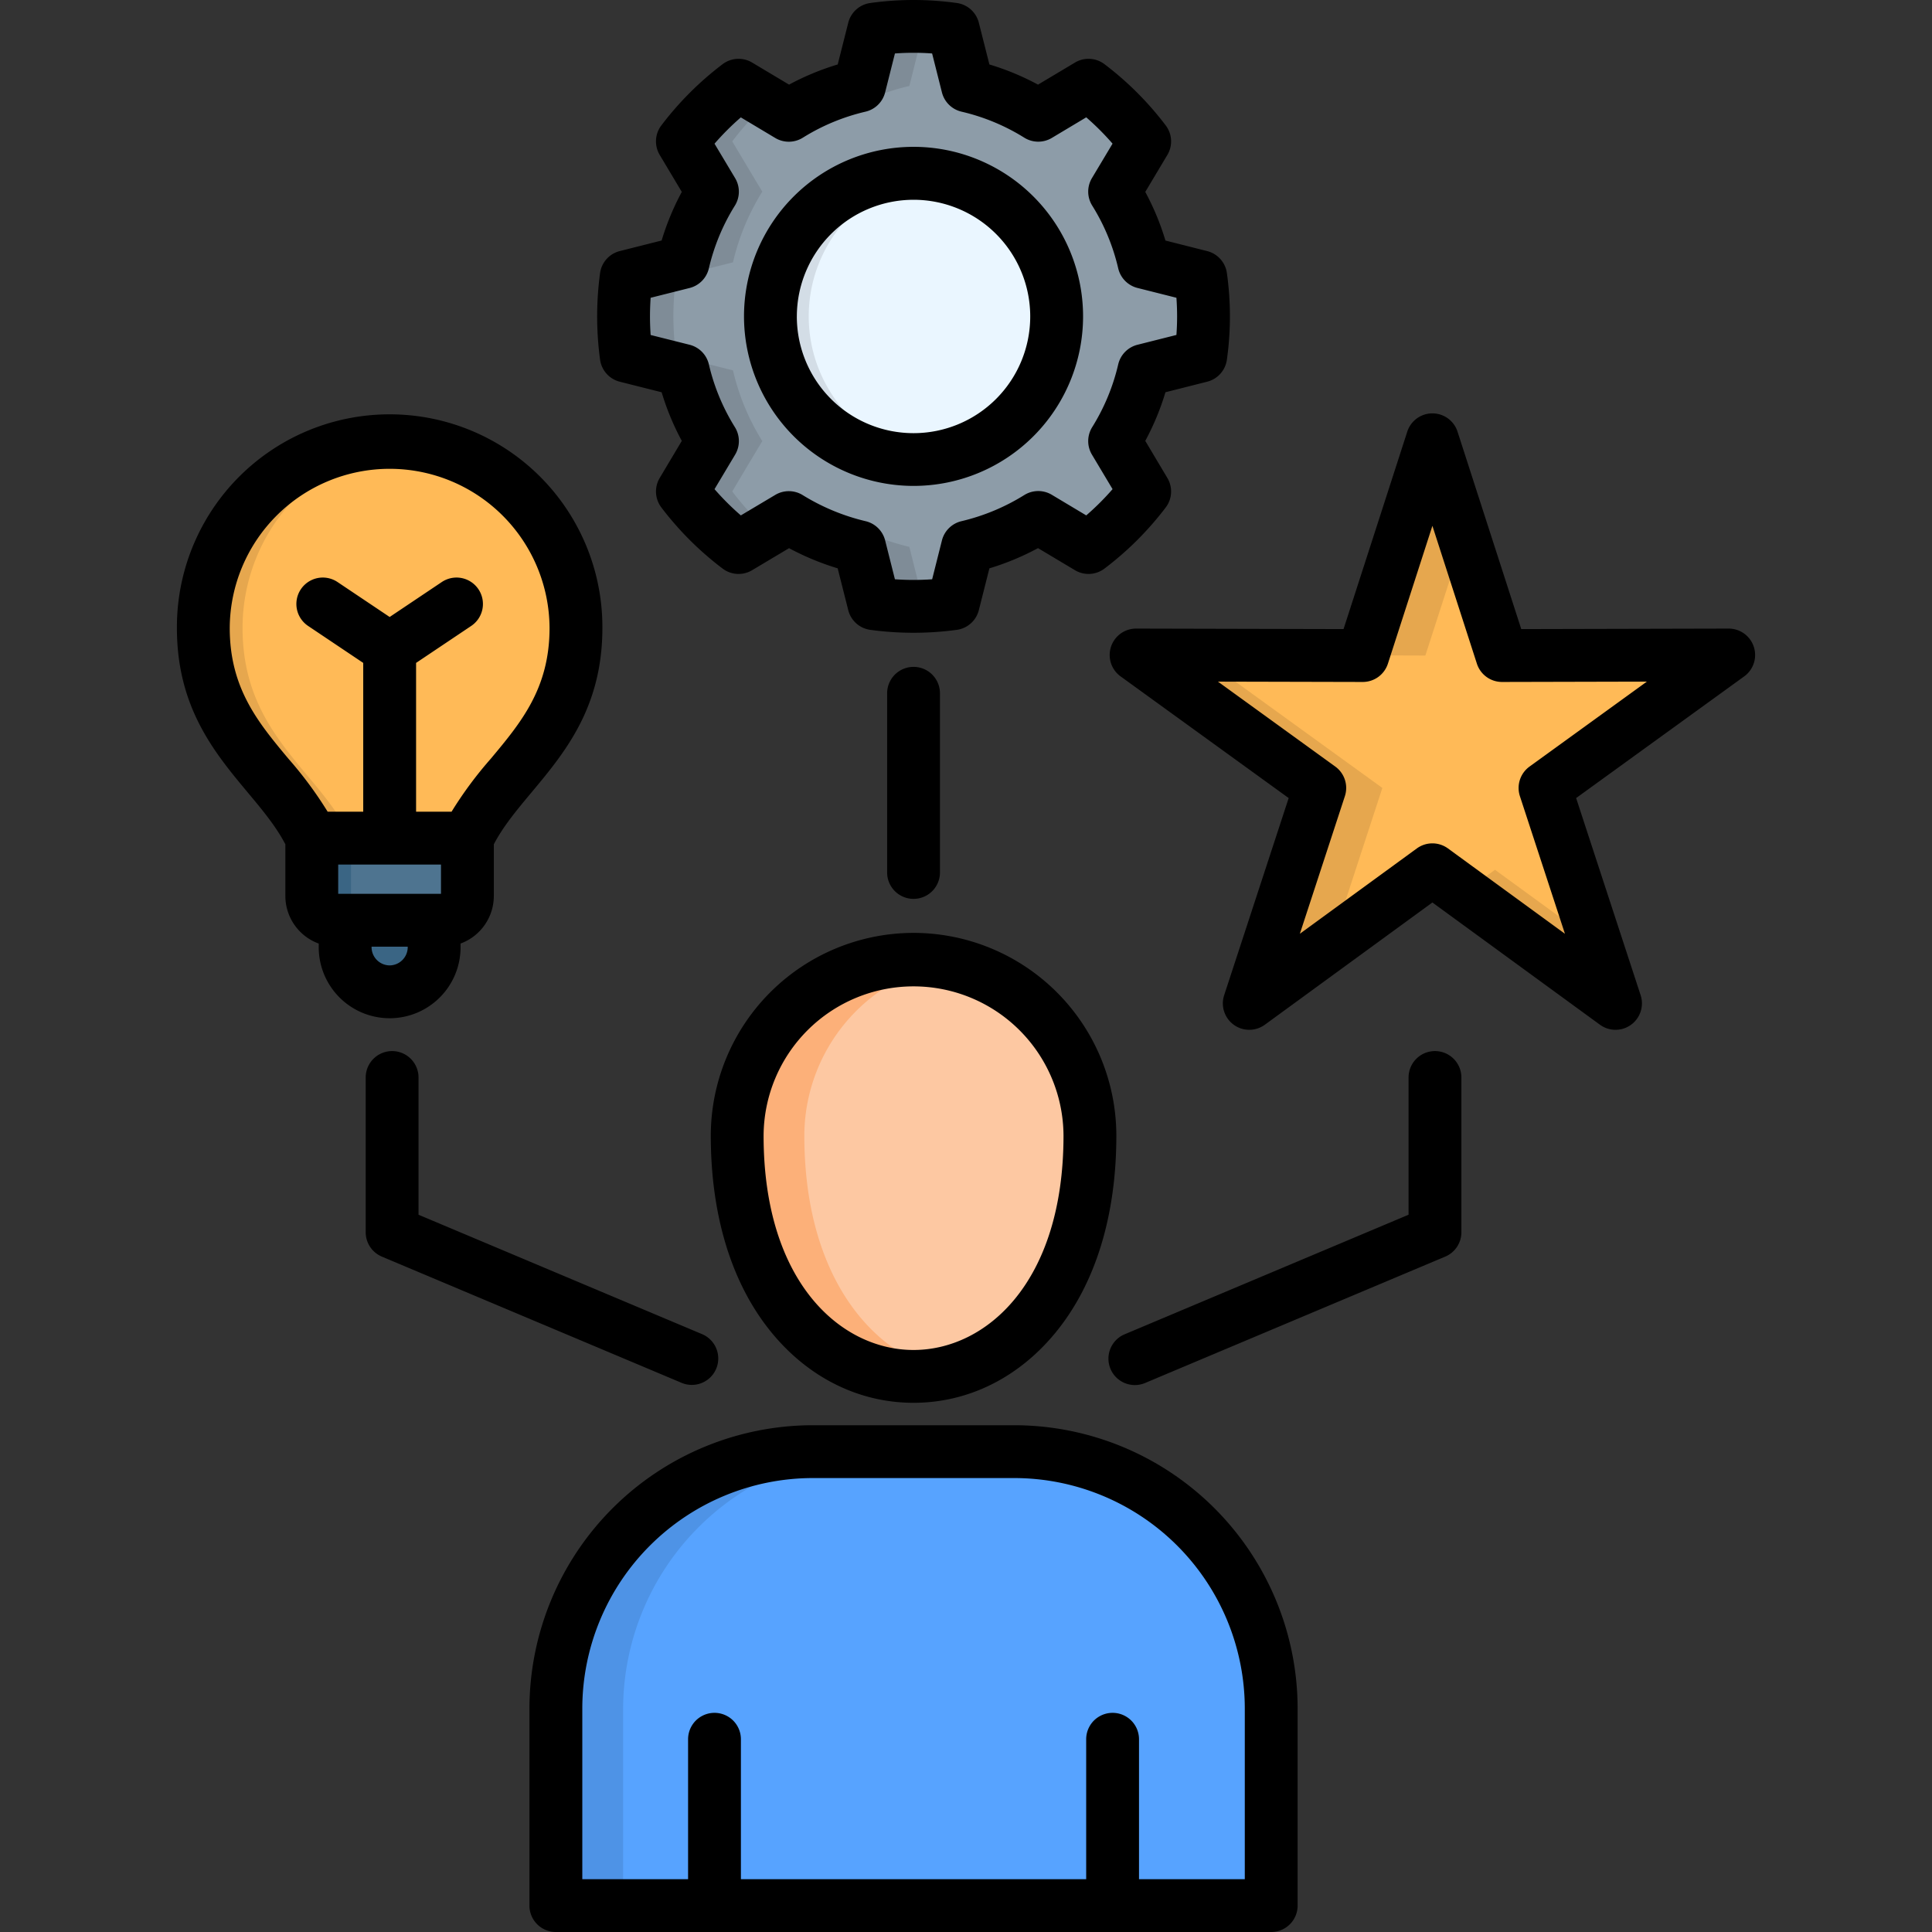 <svg xmlns="http://www.w3.org/2000/svg" id="Layer_1" viewBox="0 0 512 512" data-name="Layer 1"><rect x="0" y="0" width="512" height="512" fill="#333333" stroke="none"/><g fill-rule="evenodd"><path d="m195.381 300.943a46.729 46.729 0 0 1 93.458 0c0 85.1-93.458 85.1-93.458 0z" fill="#fdc8a2"></path><path d="m147.305 505.01h189.582v-52.21a68.293 68.293 0 0 0 -68.087-68.093h-53.4a68.293 68.293 0 0 0 -68.095 68.093z" fill="#57a3ff"></path><path d="m181.038 98.153a61.773 61.773 0 0 0 7.767 18.737l-3.6 6.009-4.366 7.342a76.923 76.923 0 0 0 14.882 14.853l7.314-4.365 6.009-3.572a62.787 62.787 0 0 0 18.737 7.767l1.729 6.775 2.07 8.277a78.349 78.349 0 0 0 21.033 0l2.1-8.277 1.7-6.775a63.231 63.231 0 0 0 18.737-7.767l6.01 3.572 7.341 4.365a77.685 77.685 0 0 0 14.882-14.853l-4.394-7.342-3.571-6.009a62.537 62.537 0 0 0 7.767-18.737l6.774-1.7 8.278-2.1a78.459 78.459 0 0 0 0-21.033l-8.278-2.1-6.774-1.7a62.839 62.839 0 0 0 -7.767-18.737l3.571-6.009 4.394-7.314a77.866 77.866 0 0 0 -14.883-14.879l-7.341 4.366-6.01 3.6a61.762 61.762 0 0 0 -18.737-7.767l-1.7-6.775-2.1-8.277a75.3 75.3 0 0 0 -21.033 0l-2.07 8.277-1.729 6.775a62.067 62.067 0 0 0 -18.737 7.767l-6.009-3.6-7.314-4.366a77.1 77.1 0 0 0 -14.882 14.882l4.366 7.314 3.6 6.009a62.067 62.067 0 0 0 -7.767 18.737l-6.775 1.7-8.277 2.1a75.4 75.4 0 0 0 0 21.033l8.277 2.1z" fill="#8d9ca8"></path><path d="m204.2 83.838a37.914 37.914 0 1 0 37.9-37.9 37.919 37.919 0 0 0 -37.9 37.9z" fill="#eaf6ff"></path><path d="m91.491 226.676h23.556v20.692a11.82 11.82 0 0 1 -11.792 11.793 11.814 11.814 0 0 1 -11.764-11.793z" fill="#3a6584"></path><path d="m82.647 222.112c-8.277-17.745-28.771-27.383-28.771-55.7a49.38 49.38 0 1 1 98.759 0c0 28.318-20.466 37.956-28.744 55.7v15.335a6.448 6.448 0 0 1 -6.434 6.435h-28.375a6.449 6.449 0 0 1 -6.435-6.435z" fill="#ffba57"></path><path d="m428.134 265.907-48.501-35.405-48.529 35.405 18.652-57.09-48.643-35.206 60.067.113 18.453-57.174 18.425 57.174 60.066-.113-48.642 35.206z" fill="#ffba57"></path><path d="m123.891 222.112v15.335a6.448 6.448 0 0 1 -6.434 6.435h-28.375a6.449 6.449 0 0 1 -6.435-6.435v-15.335z" fill="#4e7490"></path><path d="m165.135 452.8a68.293 68.293 0 0 1 68.089-68.088h-17.83a68.293 68.293 0 0 0 -68.089 68.088v52.21h17.83z" fill="#4e93e6"></path><path d="m213.154 300.943a46.9 46.9 0 0 1 37.846-45.864 46.219 46.219 0 0 0 -8.9-.851 46.867 46.867 0 0 0 -46.715 46.715c0 47.991 29.707 68.911 55.616 62.788-20.069-4.734-37.843-25.654-37.843-62.788z" fill="#fcb079"></path><path d="m93.022 222.112h-10.375v15.335a6.449 6.449 0 0 0 6.435 6.435h10.4a6.473 6.473 0 0 1 -6.463-6.435v-15.335z" fill="#3a6584"></path><path d="m82.647 222.112h10.375c-8.249-17.745-28.743-27.383-28.743-55.7a49.417 49.417 0 0 1 44.192-49.124c-1.729-.171-3.458-.256-5.216-.256a49.383 49.383 0 0 0 -49.379 49.38c0 28.318 20.494 37.956 28.771 55.7z" fill="#e6a74e"></path><path d="m240.991 144.924a62.782 62.782 0 0 1 -18.738-7.767l-6.009 3.572-.227.142a61.961 61.961 0 0 0 11.764 4.053l1.729 6.775 2.07 8.277a80.13 80.13 0 0 0 10.516.709c2.239 0 4.422-.085 6.6-.283q-1.956-.171-3.912-.426l-2.1-8.277zm-18.738-114.377a62.062 62.062 0 0 1 18.738-7.767l1.7-6.775 2.1-8.277c1.3-.2 2.608-.341 3.912-.454-2.183-.17-4.366-.284-6.6-.284a75.559 75.559 0 0 0 -10.516.738l-2.07 8.277-1.729 6.775a63.9 63.9 0 0 0 -11.764 4.025l.227.142zm-23.839 92.353 3.6-6.009a61.8 61.8 0 0 1 -7.767-18.737l-6.775-1.7-8.277-2.1a75.4 75.4 0 0 1 0-21.033l8.277-2.1 6.775-1.7a62.093 62.093 0 0 1 7.767-18.737l-3.6-6.009-4.365-7.314a78.669 78.669 0 0 1 9.354-10.29l-.368-.226-7.314-4.366a77.1 77.1 0 0 0 -14.882 14.882l4.366 7.314 3.6 6.009a62.067 62.067 0 0 0 -7.767 18.737l-6.775 1.7-8.277 2.1a75.4 75.4 0 0 0 0 21.033l8.277 2.1 6.775 1.7a61.773 61.773 0 0 0 7.767 18.737l-3.6 6.009-4.366 7.342a76.923 76.923 0 0 0 14.882 14.853l7.314-4.365.368-.227a78.36 78.36 0 0 1 -9.354-10.261z" fill="#7f8c97"></path><path d="m247.17 121.425a37.929 37.929 0 0 1 0-75.175 42.867 42.867 0 0 0 -5.074-.311 37.913 37.913 0 0 0 0 75.826 37.472 37.472 0 0 0 5.074-.34z" fill="#d3dde6"></path><path d="m361.18 173.668 16.554.056 10.176-31.493-8.277-25.681zm61.766 76.337-26.759-19.5-8.277 6.038 40.224 29.367zm-70.072 0 13.465-41.188-48.615-35.178-16.611-.028 48.643 35.206-18.656 57.09z" fill="#e6a74e"></path></g><path d="m242.1 238.211a7 7 0 0 1 -7-7v-47.48a7 7 0 1 1 14 0v47.479a7 7 0 0 1 -7 7.001zm0 9.014a53.789 53.789 0 0 1 53.743 53.714c0 21.36-5.6 39.451-16.2 52.317-9.832 11.933-23.163 18.5-37.539 18.5s-27.706-6.571-37.538-18.5c-10.6-12.866-16.2-30.957-16.2-52.317a53.789 53.789 0 0 1 53.734-53.714zm-39.74 53.714c0 39.038 20.6 56.819 39.74 56.819s39.741-17.781 39.741-56.819a39.741 39.741 0 0 0 -79.481 0zm141.524 151.846v52.215a7 7 0 0 1 -7 7h-189.575a7 7 0 0 1 -7-7v-52.215a75.173 75.173 0 0 1 75.091-75.085h53.4a75.172 75.172 0 0 1 75.084 75.085zm-14 0a61.152 61.152 0 0 0 -61.084-61.085h-53.4a61.153 61.153 0 0 0 -61.085 61.083v45.217h28.034v-37.079a7 7 0 1 1 14 0v37.079h91.5v-37.079a7 7 0 1 1 14 0v37.079h28.034zm50.4-174.239a7 7 0 0 0 -7 7v36.368l-75.14 31.644a7 7 0 1 0 5.434 12.9l79.422-33.442a7 7 0 0 0 4.284-6.452v-41.017a7 7 0 0 0 -7.004-7.001zm-196.951 88.468a7 7 0 0 0 2.72-13.455l-75.139-31.644v-36.368a7 7 0 0 0 -14 0v41.017a7 7 0 0 0 4.284 6.452l79.424 33.448a6.988 6.988 0 0 0 2.711.55zm278.889-187.758-44.532 32.238 17.091 52.233a7 7 0 0 1 -10.781 7.834l-44.4-32.394-44.4 32.394a7 7 0 0 1 -10.781-7.834l17.092-52.233-44.533-32.238a7 7 0 0 1 4.106-12.674h.017l54.953.13 16.884-52.31a7 7 0 0 1 13.326 0l16.883 52.31 54.954-.13h.016a7 7 0 0 1 4.106 12.674zm-25.787 1.38-38.366.091h-.016a7 7 0 0 1 -6.663-4.851l-11.79-36.529-11.79 36.529a7 7 0 0 1 -6.663 4.851h-.017l-38.365-.091 31.093 22.509a7 7 0 0 1 2.548 7.85l-11.932 36.466 31-22.616a7 7 0 0 1 8.252 0l31 22.616-11.933-36.461a7 7 0 0 1 2.549-7.85zm-239.266-96.794a44.928 44.928 0 1 1 44.931 44.928 44.964 44.964 0 0 1 -44.931-44.928zm14 0a30.925 30.925 0 1 0 30.924-30.9 30.96 30.96 0 0 0 -30.921 30.9zm-107.912 186a18.8 18.8 0 0 1 -18.789-18.762v-1.024a13.444 13.444 0 0 1 -8.844-12.61v-13.7c-2.479-4.759-6.11-9.111-9.935-13.694-8.815-10.564-18.807-22.537-18.807-43.635a56.379 56.379 0 1 1 112.757 0c0 21.1-10 33.068-18.824 43.63-3.83 4.586-7.466 8.938-9.946 13.7v13.7a13.446 13.446 0 0 1 -8.816 12.6v1.034a18.8 18.8 0 0 1 -18.793 18.764zm-16.428-54.733h9.43v-39.434l-14.613-9.8a7 7 0 1 1 7.8-11.63l13.817 9.262 13.817-9.262a7 7 0 0 1 7.8 11.63l-14.613 9.8v39.434h9.4a103.356 103.356 0 0 1 10.4-14.044c8.006-9.583 15.568-18.636 15.568-34.653a42.377 42.377 0 0 0 -84.753 0c0 16.023 7.556 25.077 15.556 34.663a103.327 103.327 0 0 1 10.391 14.034zm30.037 21.769v-7.766h-27.24v7.766zm-13.606 18.964a4.841 4.841 0 0 0 4.791-4.762v-.2h-9.581v.2a4.841 4.841 0 0 0 4.79 4.762zm55.759-160.567a85.484 85.484 0 0 1 0-22.866 7 7 0 0 1 5.221-5.87l11.1-2.8a68.821 68.821 0 0 1 5.343-12.883l-5.852-9.8a7 7 0 0 1 .431-7.818 84.077 84.077 0 0 1 16.238-16.231 7.005 7.005 0 0 1 7.817-.431l9.795 5.852a68.885 68.885 0 0 1 12.888-5.345l2.8-11.068a7 7 0 0 1 5.807-5.215 82.8 82.8 0 0 1 22.978 0 7 7 0 0 1 5.815 5.215l2.8 11.068a68.913 68.913 0 0 1 12.888 5.345l9.795-5.852a7 7 0 0 1 7.816.431 84.021 84.021 0 0 1 16.232 16.233 7 7 0 0 1 .432 7.818l-5.853 9.8a68.77 68.77 0 0 1 5.345 12.887l11.068 2.8a7 7 0 0 1 5.214 5.812 82.417 82.417 0 0 1 0 22.982 7 7 0 0 1 -5.214 5.812l-11.068 2.8a68.752 68.752 0 0 1 -5.345 12.888l5.859 9.835a7 7 0 0 1 -.438 7.806 83.907 83.907 0 0 1 -16.234 16.2 7 7 0 0 1 -7.816.431l-9.795-5.852a69.653 69.653 0 0 1 -12.885 5.359l-2.801 11.082a7 7 0 0 1 -5.87 5.221 85.374 85.374 0 0 1 -22.866 0 7 7 0 0 1 -5.87-5.221l-2.8-11.083a70.334 70.334 0 0 1 -12.887-5.346l-9.792 5.839a7 7 0 0 1 -7.817-.431 83.963 83.963 0 0 1 -16.234-16.2 7 7 0 0 1 -.437-7.806l5.858-9.835a68.793 68.793 0 0 1 -5.343-12.883l-11.1-2.8a7 7 0 0 1 -5.223-5.88zm13.234-11.433c0 1.617.059 3.266.176 4.933l10.309 2.588a7 7 0 0 1 5.122 5.21 54.937 54.937 0 0 0 6.892 16.622 7 7 0 0 1 .061 7.3l-5.458 9.136a70.016 70.016 0 0 0 6.974 6.955l9.139-5.44a7.005 7.005 0 0 1 7.254.06 56.426 56.426 0 0 0 16.67 6.913 7 7 0 0 1 5.181 5.108l2.59 10.287a69.714 69.714 0 0 0 9.866 0l2.591-10.287a7 7 0 0 1 5.18-5.108 55.776 55.776 0 0 0 16.65-6.928 7 7 0 0 1 7.3-.061l9.117 5.456a70.133 70.133 0 0 0 6.975-6.955l-5.458-9.136a7 7 0 0 1 .061-7.3 54.909 54.909 0 0 0 6.891-16.622 7 7 0 0 1 5.116-5.208l10.312-2.6c.119-1.644.179-3.29.179-4.927s-.06-3.283-.179-4.926l-10.312-2.6a7 7 0 0 1 -5.116-5.208 54.9 54.9 0 0 0 -6.891-16.62 7 7 0 0 1 -.061-7.3l5.453-9.117a69.948 69.948 0 0 0 -6.972-6.972l-9.115 5.454a7 7 0 0 1 -7.3-.061 54.927 54.927 0 0 0 -16.622-6.892 7 7 0 0 1 -5.208-5.115l-2.6-10.313a67.789 67.789 0 0 0 -9.853 0l-2.6 10.313a7 7 0 0 1 -5.208 5.115 54.937 54.937 0 0 0 -16.616 6.904 7 7 0 0 1 -7.3.061l-9.115-5.454a69.958 69.958 0 0 0 -6.973 6.972l5.454 9.117a7 7 0 0 1 -.061 7.3 54.926 54.926 0 0 0 -6.892 16.62 7 7 0 0 1 -5.121 5.209l-10.31 2.591c-.113 1.661-.172 3.309-.172 4.926z"></path></svg>